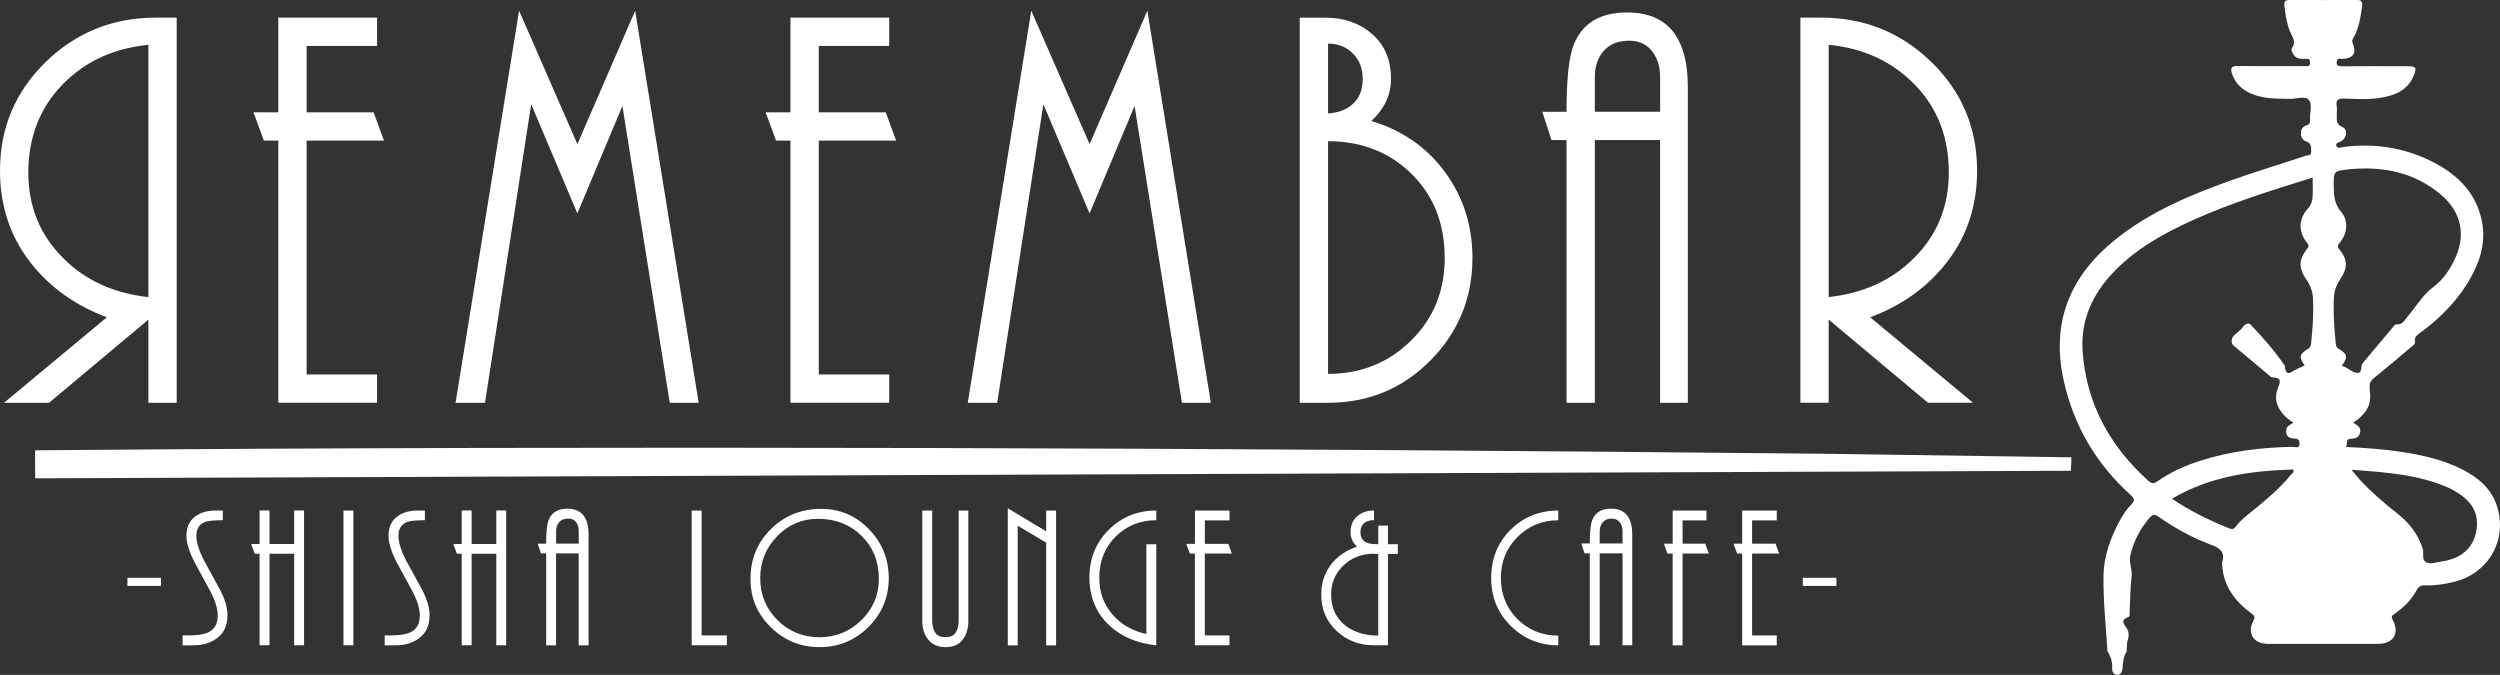 <svg id="logo" data-name="logo" fill="#fff" xmlns="http://www.w3.org/2000/svg" xmlns:xlink="http://www.w3.org/1999/xlink" viewBox="0 0 800 215.98">
<rect x="0" y="0" width="800" height="215.98" fill="#333333" stroke="none"/>
<path d="M587.64,184.9h-10.74v2.59h10.74v-2.59ZM557.5,173.97h-2.78l1.16,3.17h1.62v29.36h11.06v-3.17h-7.89v-26.19h8.66l-1.16-3.17h-7.5v-7.44h7.89v-3.17h-11.06v10.61ZM535.25,173.97h-2.78l1.1,3.17h1.68v29.36h3.17v-29.36h8.41l-1.16-3.17h-7.24v-7.44h7.63v-3.17h-10.8v10.61ZM511.91,170.02c0-1.21.34-2.19,1-2.94.67-.75,1.61-1.13,2.81-1.13,1.12,0,1.98.39,2.59,1.16.6.78.9,1.75.9,2.91v3.88h-7.31v-3.88ZM508.74,173.9h-2.72l1.03,3.17h1.68v29.42h3.17v-29.42h7.31v29.42h3.11v-35.37c0-2.54-.48-4.5-1.42-5.89-1.12-1.64-2.91-2.46-5.37-2.46-3.06,0-5.07,1.23-6.02,3.69-.52,1.33-.78,3.81-.78,7.44M483.36,169.54c-4.12,4.12-6.18,9.26-6.18,15.42s2.09,11.19,6.27,15.33c4.18,4.14,9.25,6.21,15.2,6.21v-3.1c-5.18,0-9.53-1.77-13.07-5.3-3.54-3.54-5.3-7.91-5.3-13.13s1.79-9.66,5.37-13.19c3.58-3.53,7.91-5.3,13-5.3v-3.1c-6.08,0-11.18,2.06-15.3,6.18M425.96,190.26c0-3.71,1.31-6.81,3.95-9.31,2.63-2.5,5.82-3.75,9.57-3.75l1.55.06v26.13c-4.31,0-7.85-1.1-10.61-3.3-2.97-2.37-4.46-5.65-4.46-9.83M425.87,180.72c-2.05,2.7-3.07,5.88-3.07,9.54,0,4.7,1.64,8.58,4.92,11.64,3.28,3.06,7.26,4.59,11.96,4.59h4.46v-29.23h3.17v-3.11h-3.17v-5.95h-3.1v5.95c-1.77,0-3.06-.19-3.88-.58-1.21-.56-1.81-1.66-1.81-3.3,0-1.29.39-2.25,1.16-2.88.78-.62,1.83-.94,3.17-.94v-3.1c-2.15,0-3.94.61-5.37,1.84-1.42,1.23-2.13,2.92-2.13,5.08,0,1.85.69,3.41,2.07,4.66-3.54,1.17-6.33,3.1-8.38,5.79M382.37,174.03h-2.78l1.16,3.1h1.62v29.36h11.06v-3.17h-7.89v-26.19h8.67l-1.16-3.1h-7.5v-7.5h7.89v-3.17h-11.06v10.67ZM354.79,169.54c-4.12,4.12-6.18,9.22-6.18,15.29s2.09,11.23,6.27,15.2c3.88,3.67,8.92,5.82,15.13,6.47v-32.34h-3.17v28.72c-4.53-.99-8.17-3.1-10.93-6.34-2.76-3.23-4.14-7.12-4.14-11.64,0-5.34,1.76-9.75,5.27-13.23,3.51-3.47,7.84-5.2,12.97-5.2v-3.1c-6.04,0-11.11,2.06-15.23,6.18M334.78,170.02l-12.29-7.37v43.85h3.17v-38.28l9.12,5.43v32.85h3.17v-43.13h-3.17v6.66ZM298.3,163.36h-3.17v35.25c0,2.5.65,4.54,1.94,6.11,1.29,1.58,3.15,2.36,5.56,2.36s4.17-.79,5.4-2.36c1.23-1.57,1.84-3.57,1.84-5.98v-35.38h-3.1v35.18c0,1.64-.32,2.94-.97,3.91s-1.75,1.45-3.3,1.45-2.64-.51-3.27-1.52c-.63-1.01-.94-2.32-.94-3.91v-35.12ZM243.27,184.96c0-5.17,1.8-9.62,5.4-13.35,3.6-3.73,7.96-5.59,13.1-5.59,5.56,0,10.2,1.81,13.9,5.43,3.71,3.62,5.56,8.21,5.56,13.78,0,5.17-1.86,9.58-5.59,13.22-3.73,3.64-8.2,5.46-13.42,5.46s-9.79-1.83-13.45-5.5c-3.66-3.66-5.5-8.15-5.5-13.45M246.69,169.31c-4.35,4.31-6.53,9.62-6.53,15.91s2.17,11.24,6.5,15.49c4.33,4.25,9.54,6.37,15.62,6.37s11.34-2.16,15.65-6.47c4.31-4.31,6.47-9.51,6.47-15.59s-2.1-11.3-6.31-15.65c-4.2-4.35-9.32-6.53-15.36-6.53-6.34,0-11.68,2.16-16.04,6.47M224.51,163.36h-3.17v43.13h11.25v-3.17h-8.08v-39.97ZM177.95,170.08c0-1.25.33-2.25,1-3.01.67-.75,1.61-1.13,2.81-1.13s2.03.38,2.59,1.13c.56.75.84,1.74.84,2.94v3.95h-7.24v-3.88ZM174.78,173.97h-2.72l1.03,3.11h1.68v29.42h3.17v-29.42h7.24v29.42h3.17v-35.37c0-2.54-.47-4.5-1.42-5.89-1.12-1.64-2.91-2.46-5.37-2.46-3.06,0-5.07,1.23-6.01,3.69-.52,1.33-.78,3.84-.78,7.5M147.75,174.09h-2.71l1.16,3.1h1.55v29.29h3.17v-29.29h7.89v29.29h3.17v-43.13h-3.17v10.74h-7.89v-10.74h-3.17v10.74ZM124.98,203.33h-1.88v3.17h3.43c3.19,0,5.81-.83,7.86-2.49,2.05-1.66,3.07-4.04,3.07-7.15,0-2.46-.83-5.24-2.49-8.34-1.66-3.1-3.29-6.08-4.88-8.92-1.72-3.27-2.59-6.01-2.59-8.21s.97-3.71,2.91-4.4c.99-.34,2.85-.52,5.56-.52v-3.1h-2.33c-2.76,0-5,.69-6.73,2.07-1.73,1.38-2.59,3.41-2.59,6.08,0,2.2.88,5.02,2.65,8.47,1.59,2.89,3.22,5.89,4.88,8.99,1.66,3.1,2.49,5.76,2.49,7.95,0,2.67-1.01,4.49-3.04,5.43-1.38.65-3.49.97-6.34.97M113.08,163.36h-3.17v43.13h3.17v-43.13ZM83.08,174.09h-2.72l1.16,3.1h1.55v29.29h3.17v-29.29h7.89v29.29h3.17v-43.13h-3.17v10.74h-7.89v-10.74h-3.17v10.74ZM60.31,203.33h-1.88v3.17h3.43c3.19,0,5.81-.83,7.86-2.49,2.05-1.66,3.07-4.04,3.07-7.15,0-2.46-.83-5.24-2.49-8.34-1.66-3.1-3.29-6.08-4.88-8.92-1.73-3.27-2.59-6.01-2.59-8.21s.97-3.71,2.91-4.4c.99-.34,2.85-.52,5.56-.52v-3.1h-2.33c-2.76,0-5,.69-6.73,2.07-1.72,1.38-2.59,3.41-2.59,6.08,0,2.2.88,5.02,2.65,8.47,1.59,2.89,3.22,5.89,4.88,8.99,1.66,3.1,2.49,5.76,2.49,7.95,0,2.67-1.01,4.49-3.04,5.43-1.38.65-3.49.97-6.34.97M51.52,184.9h-10.74v2.59h10.74v-2.59ZM47.49,95.08c-11.09-1.23-20.14-5.36-27.16-12.38-7.51-7.39-11.27-16.57-11.27-27.53s3.6-20.54,10.81-27.99c7.21-7.45,16.42-11.73,27.62-12.84v80.75ZM47.49,128.89h9.05V5.64h-6.65c-13.79,0-25.56,4.74-35.29,14.23C4.87,29.36,0,40.94,0,54.61,0,65.57,3.08,75.15,9.24,83.34c6.16,8.19,14.48,14.26,24.95,18.2L1.29,128.89h14.41l31.78-26.61v26.61ZM98.12,35.95V14.7h22.54V5.64h-31.6v30.3h-7.95l3.33,9.05h4.62v83.89h31.6v-9.05h-22.54V45h24.76l-3.33-9.05h-21.43ZM214.34,128.89h9.24L203.25,3.43l-18.48,42.69L166.11,3.43l-20.33,125.46h9.42l14.78-95.53,14.78,34.92,14.41-34.37,15.15,94.97ZM581.37,145.18c-178.78-1.82-388.91-2.65-567.49-1.1l-2.65.02v2.62s.02,3.69.02,3.69v2.64s2.63,0,2.63,0l648.8-2.4c.09-1.39.14-2.87.16-4.32h-.4s-81.07-1.16-81.07-1.16ZM262.01,35.95V14.7h22.54V5.64h-31.6v30.3h-7.95l3.33,9.05h4.62v83.89h31.6v-9.05h-22.54V45h24.76l-3.33-9.05h-21.43ZM378.24,128.89h9.24L367.15,3.43l-18.48,42.69-18.66-42.69-20.33,125.46h9.42l14.78-95.53,14.78,34.92,14.41-34.37,15.15,94.97ZM462.31,82.51c0,10.6-3.6,19.43-10.81,26.51-7.21,7.09-16.05,10.62-26.52,10.62V45.19c10.72,0,19.61,3.48,26.7,10.44,7.08,6.96,10.62,15.92,10.62,26.88M436.07,25.23c0,3.33-.99,5.94-2.96,7.85-1.97,1.91-4.68,2.99-8.13,3.23V13.96c3.2,0,5.85,1.05,7.94,3.14,2.09,2.1,3.14,4.8,3.14,8.13M457.78,115.31c8.93-9.06,13.4-19.98,13.4-32.8,0-10.35-2.93-19.49-8.78-27.44-5.85-7.95-13.7-13.4-23.56-16.35,2.09-1.97,3.67-4.07,4.71-6.28,1.05-2.22,1.57-4.62,1.57-7.21,0-6.03-2-10.81-6.01-14.32-4-3.51-9.02-5.26-15.06-5.26h-8.13v123.24h9.05c12.93,0,23.86-4.53,32.8-13.58M531.23,35.76h-20.88v-11.09c0-3.45.95-6.25,2.87-8.41,1.91-2.15,4.59-3.23,8.04-3.23,3.2,0,5.67,1.11,7.39,3.33,1.72,2.22,2.59,4.99,2.59,8.31v11.09ZM531.23,128.89h8.87V27.82c0-7.27-1.36-12.87-4.07-16.81-3.21-4.68-8.32-7.02-15.34-7.02-8.75,0-14.48,3.51-17.18,10.53-1.48,3.82-2.22,10.9-2.22,21.25h-7.76l2.96,9.05h4.81v84.07h9.05V44.82h20.88v84.07ZM623.62,55.16c0,10.96-3.76,20.14-11.27,27.53-7.02,7.02-16.08,11.15-27.16,12.38V14.33c11.21,1.11,20.42,5.39,27.62,12.84,7.21,7.45,10.81,16.79,10.81,27.99M623.43,83.34c6.16-8.19,9.24-17.77,9.24-28.73,0-13.68-4.87-25.25-14.6-34.74-9.73-9.48-21.5-14.23-35.29-14.23h-6.65v123.24h9.05v-26.61l31.78,26.61h14.41l-32.89-27.34c10.47-3.94,18.78-10.01,24.95-18.2M792.38,170.16c-1.01,5.24-4.9,8.64-10.9,9.48-1.66.23-3.46.99-4.95.36-1.78-.75-.78-2.94-1.27-4.44-1.5-4.68-4.35-8.29-8.13-11.26-4.21-3.31-8.27-6.78-11.92-10.72-.85-.91-1.6-1.91-2.71-3.25,11.08.81,21.62,1.5,31.46,5.94.72.33,1.4.76,2.08,1.17,5.37,3.24,7.38,7.27,6.33,12.72M750.48,117.47c-.29-.14-.59-.23-1.1-.43,2.01-2.83,1.88-3.66-1.06-5.47-.8-.49-.82-1.13-.89-1.8-.53-4.93-.82-9.87-.56-14.84.11-2.13.94-3.98,2.12-5.75,2.33-3.5,2.25-6.15-.4-9.39-.79-.97-.51-1.33.13-2.11,2.48-3.04,2.88-7.04.42-9.92-2.11-2.45-2.31-5.12-2.35-8-.07-4.92-.09-5.1,4.88-5.58,10.79-1.06,20.87.9,29.38,8.06,6.71,5.65,8.2,13.23,4.27,21.12-1.64,3.29-3.59,6.21-6.78,8.59-3.3,2.46-5.54,6.33-8.28,9.57-.89,1.05-1.52,2.48-3.34,2.27-.58-.07-.92.57-1.27,1-3.03,3.61-6.06,7.22-9.09,10.83-.1.12-.17.28-.3.38-1.12.88-.02,3.37-1.96,3.32-1.28-.03-2.54-1.2-3.81-1.85M738.14,89.61c1.32,1.91,1.96,3.96,2.04,6.26.16,4.57-.09,9.12-.6,13.65-.08.73-.04,1.49-.92,2.04-2.94,1.83-3.05,2.64-1.16,5.38-1.34.65-2.78,1.19-4.03,2-1.54,1-1.95.13-2.27-1.1-.06-.22.1-.54,0-.7-3.22-4.78-7.02-9.08-10.97-13.24-.89-.93-2.14.15-2.8,1.09-1.12,1.6-3.79,2.23-3.2,4.87.11.52.81.95,1.28,1.35,3.36,2.84,6.73,5.67,10.11,8.48.49.41,1.03,1.05,1.56,1.07,3.23.11,2.43,1.64,1.65,3.68-1.03,2.7-.41,5.35,1.4,7.65,1,1.27,2.24,2.26,3.63,3.16-.85.63-2,.97-2.21,2.12-.3,1.71.42,2.87,2.22,2.94,1.2.05,2.04.19,1.99,1.65-.05,1.75-1.42,1.02-2.14,1.03-10.11.17-20.06,1.38-29.72,4.48-4.8,1.54-9.38,3.59-13.53,6.49-1.16.81-1.86.93-3.01-.1-12.4-11.18-19.91-24.88-21.03-41.64-.64-9.56,3.02-17.81,9.55-24.77,7.19-7.66,16.16-12.67,25.59-16.94,12.42-5.63,25.44-9.59,38.48-13.69,0,2.25.12,4.33-.04,6.39-.1,1.23-.46,2.41-1.42,3.45-3.09,3.35-3.2,7.53-.33,11.04.64.79.64,1.11.03,1.9-2.77,3.6-2.81,6.19-.17,10M695.02,159.59c12.23-7.18,25.36-8.96,38.82-9.36.35.93-.38,1.24-.73,1.68-3.67,4.48-8.08,8.16-12.56,11.78-1.8,1.46-3.66,2.85-5.03,4.75-.6.82-1.14,1.05-2.16.64-6.29-2.54-12.37-5.46-18.34-9.49M799.17,162.38c-1.67-5.66-5.75-9.28-10.78-11.92-6.29-3.3-13.12-4.83-20.09-5.88-5.76-.87-11.57-1.27-17.61-1.56.63-.98-.22-2.6,1.59-2.63,1.42-.02,2.55-.34,2.93-1.87.45-1.8-.93-2.48-2.19-3.25,3.39-2.26,5.81-4.96,5.4-9.29-.36-3.81-.31-3.76,2.51-6.04,3.6-2.92,7.13-5.93,10.68-8.92.54-.45,1.34-.86,1.19-1.68-.28-1.5.71-2.15,1.67-2.85,6.69-4.89,12.35-10.71,16.37-18.02,3.17-5.77,4.74-11.86,3.21-18.42-2.09-8.97-8.21-14.6-16.09-18.5-8.81-4.35-18.18-5.75-27.94-4.54-.78.09-1.99.7-2.36-.25-.45-1.15.94-1.17,1.62-1.61,1.77-1.12,2.07-3.75.25-4.53-2.06-.89-1.75-2.29-1.76-3.81,0-.96.12-1.94-.03-2.88-.34-2.14.64-2.46,2.54-2.39,3.91.16,7.85.37,11.74-.29,4.4-.75,8.35-2.34,10.26-6.83,1.23-2.91.95-3.24-2.23-3.24-6.88,0-13.76-.03-20.64.03-1.41.01-1.95-.44-1.58-1.78.29-1.04,1.2-.54,1.83-.58,3.29-.16,4.51-1.86,3.27-4.82-.29-.68-.3-1.1.06-1.73,1.87-3.17,2.39-6.72,2.87-10.29.19-1.43-.18-2.05-1.74-2.04-7.12.05-14.24.07-21.36,0-1.61-.01-1.9.67-1.74,2.03.33,2.69.71,5.37,1.72,7.92.68,1.73,2.2,3.33.7,5.42-.38.54.05,1.39.43,2.03.94,1.61,2.51,1.5,4.03,1.44.86-.03,1.32.18,1.33,1.17.02,1-.41,1.21-1.29,1.19-2.24-.04-4.48-.01-6.72-.01-5.04,0-10.09.05-15.12-.04-1.79-.03-2.47.42-1.91,2.27.99,3.22,3.18,5.27,6.17,6.56,4,1.73,8.24,1.61,12.47,1.68,2.05.03,4.78-1.01,5.98.33,1.26,1.41.25,4.12.4,6.26.07.97-.1,1.59-1.19,1.93-1.16.36-1.78,1.33-1.74,2.6.04,1.23.61,2.19,1.8,2.56,1.69.52,1.41,1.91,1.51,3.12.12,1.48-1.24,1.24-2.01,1.49-7.85,2.62-15.78,5.01-23.58,7.78-13.26,4.72-26.2,10.15-37.28,19.12-14.38,11.63-20.39,26.39-16.38,44.77,3.18,14.58,10.42,26.82,21.46,36.81,1.18,1.07,1.46,1.75.26,2.97-1.57,1.6-2.79,3.5-3.85,5.47-2.93,5.42-4.99,11.28-5.09,17.34-.13,8.06.79,16.12,1.25,24.18,1.08,1.69,1.66,3.47,1.52,5.53-.06.82.3,1.86,1.35,2.02,1.14.17,1.7-.61,1.93-1.65.16-2,.24-4.03,1.36-5.81.04-.93.08-1.85.13-2.78.48-1.47.84-3.07.03-4.39-.96-1.55-2.41-2.8.43-3.87.52-.2.33-1.01.36-1.56.2-3.84.2-7.69.64-11.49.26-2.28-.94-4.4-.43-6.59,1.04-4.5,3.11-8.5,6.13-12.03.95-1.11,1.6-1.32,2.91-.4,5.17,3.64,10.7,6.69,16.61,8.91,2.98,1.12,4.88,2.33,3.72,5.83-.09.28.02.63.05.95.49,6.66,4.12,11.42,9.28,15.21.99.73,1.4,1.08.65,2.5-2.09,3.96.15,7.29,4.65,7.29,11.76,0,23.53,0,35.29,0,4.83,0,6.95-3.27,4.73-7.58-.56-1.1-.41-1.39.46-1.98,2.93-2.01,5.47-4.46,7.15-7.62.67-1.27,1.5-1.62,2.83-1.56,2.97.14,5.9-.34,8.78-1,11.14-2.55,17.43-13.1,14.23-23.95" />
</svg>